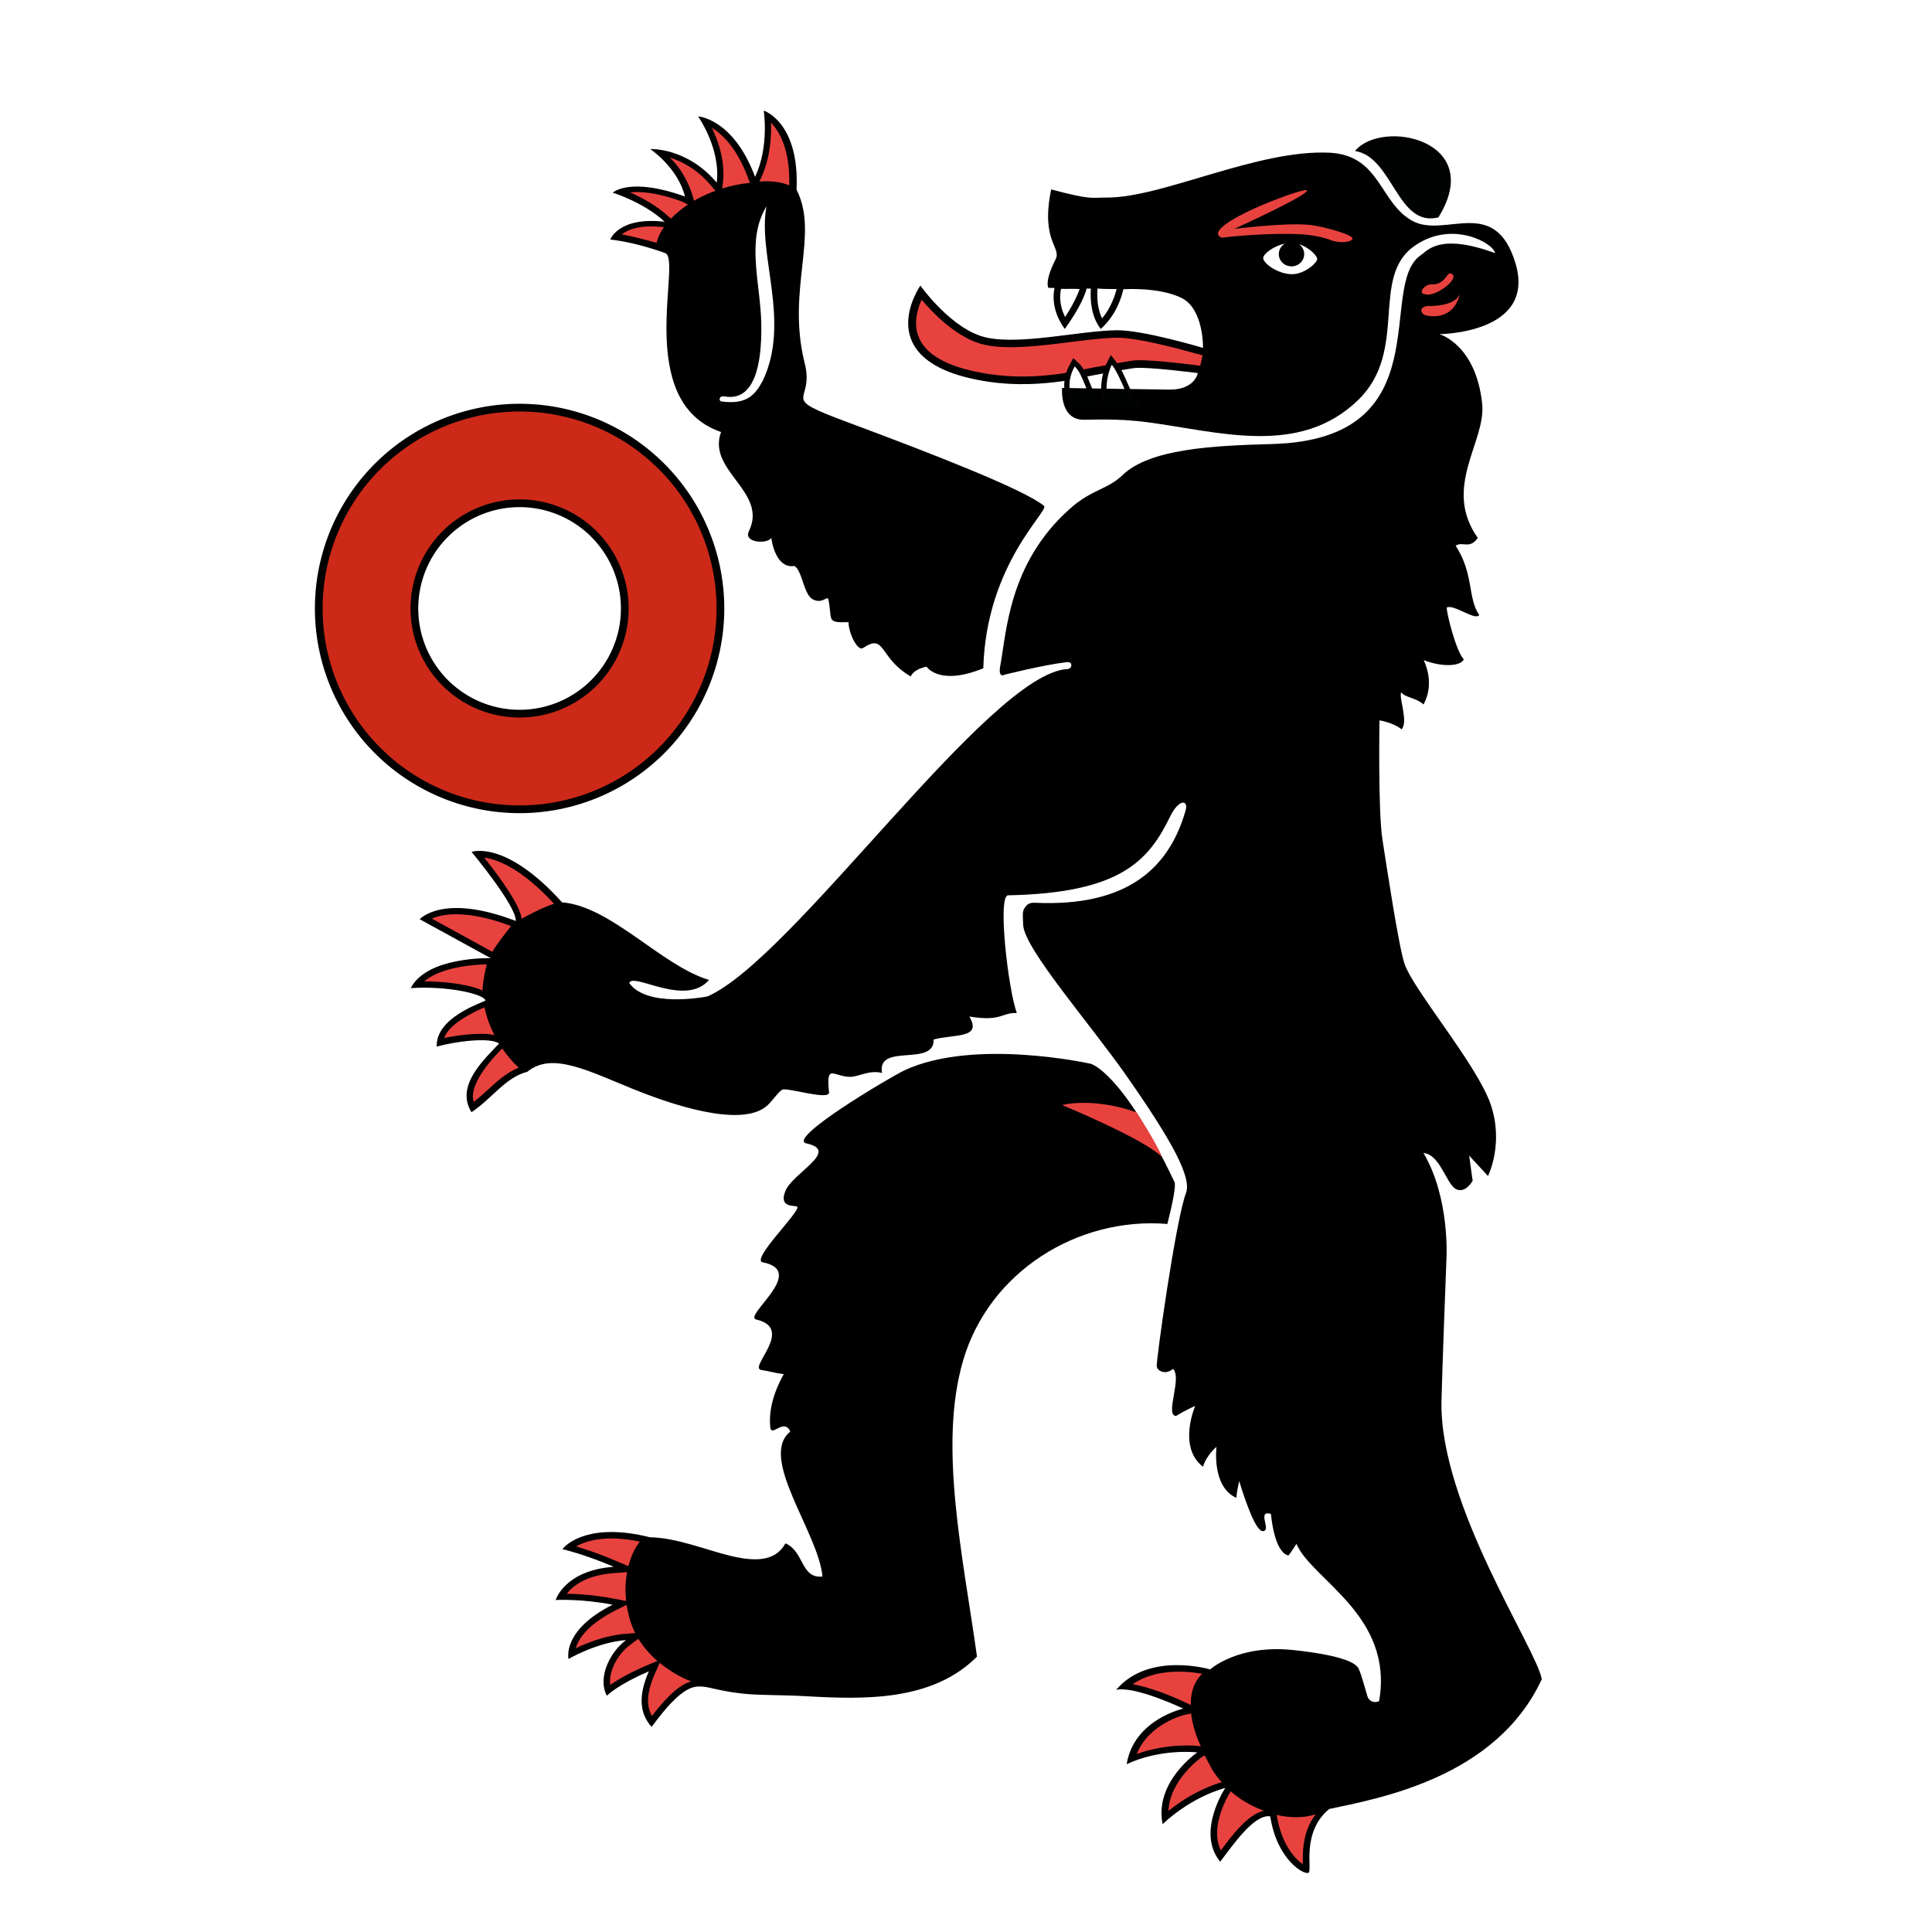 <?xml version="1.0" encoding="UTF-8" standalone="no"?>
<!-- Created with Inkscape (http://www.inkscape.org/) -->

<svg
   xmlns:dc="http://purl.org/dc/elements/1.1/"
   xmlns:cc="http://creativecommons.org/ns#"
   xmlns:rdf="http://www.w3.org/1999/02/22-rdf-syntax-ns#"
   xmlns:svg="http://www.w3.org/2000/svg"
   xmlns="http://www.w3.org/2000/svg"
   xmlns:sodipodi="http://sodipodi.sourceforge.net/DTD/sodipodi-0.dtd"
   xmlns:inkscape="http://www.inkscape.org/namespaces/inkscape"
   version="1.1"
   id="svg2"
   width="250"
   height="250"
   viewBox="0 0 250 250"
   sodipodi:docname="Flagge Appenzell.svg"
   inkscape:version="0.92.3 (2405546, 2018-03-11)">
  <rect x="0" y="0" width="250" height="250" fill="#333333" stroke="none"/>
  <defs
     id="defs6" />
  <sodipodi:namedview
     pagecolor="#ffffff"
     bordercolor="#666666"
     borderopacity="1"
     objecttolerance="10"
     gridtolerance="10"
     guidetolerance="10"
     inkscape:pageopacity="0"
     inkscape:pageshadow="2"
     inkscape:window-width="1920"
     inkscape:window-height="1017"
     id="namedview4"
     showgrid="false"
     inkscape:zoom="1.888"
     inkscape:cx="125"
     inkscape:cy="40.254237"
     inkscape:window-x="-8"
     inkscape:window-y="-8"
     inkscape:window-maximized="1"
     inkscape:current-layer="svg2" />
  <g
     id="g907"
     transform="translate(-274.981,-149.866)">
    <path
       d="m 274.981,149.866 v 250 c 0,0 0,0 250,0 v -250 z"
       id="path4212"
       style="fill:#ffffff;fill-opacity:1;fill-rule:evenodd;stroke:none;stroke-width:2;stroke-linecap:butt;stroke-miterlimit:4;stroke-dashoffset:0;stroke-opacity:1"
       inkscape:connector-curvature="0"
       sodipodi:nodetypes="ccccc" />
    <g
       transform="translate(304.11,157.958)"
       id="g1926">
      <path
         style="fill:#000000;fill-opacity:1;stroke-width:1"
         inkscape:connector-curvature="0"
         id="path964"
         d="m 80.481,46.518 c 10.912,4.062 22.823,8.685 25.482,10.843 0.758,0.617 -7.483,7.479 -7.853,21.021 -5.734,2.348 -7.339,-0.207 -7.339,-0.207 0,0 -1.576,0.239 -2.049,1.263 -4.172,-2.403 -3.223,-5.655 -6.177,-3.677 -0.693,0.463 -1.865,-1.89 -1.875,-3.345 -3,0.095 -2.029,-0.269 -2.625,-3.029 -0.259,-0.3 -0.826,0.686 -1.996,0.077 -1.195,-0.628 -1.356,-3.709 -2.373,-4.323 -2.392,0.395 -2.944,-3.156 -2.999,-3.634 -0.531,0.854 -3.626,0.632 -2.905,-0.846 2.526,-5.148 -5.458,-7.8 -3.595,-12.849 -11.421,-3.915 -4.994,-22.342 -7.227,-23.152 -4.117,-1.499 -7.104,-1.755 -7.104,-1.755 0,0 1.02,-2.978 7.022,-2.307 -2.689,-2.516 -6.709,-3.761 -6.709,-3.761 0,0 2.197,-2.081 9.343,0.503 -0.907,-3.745 -4.489,-6.146 -4.489,-6.146 0,0 4.728,-0.235 8.601,4.342 0.543,-4.389 -2.404,-8.562 -2.404,-8.562 0,0 4.537,0.245 7.367,7.818 1.861,-3.921 1.12,-8.571 1.12,-8.571 0,0 4.647,1.457 4.249,10.24 2.97,5.827 -1.344,12.933 1.057,22.461 1.335,5.3 -3.65,4.198 5.479,7.596"
         sodipodi:nodetypes="cccccccccccccccccccccccccc" />
      <path
         style="fill:#000000;fill-opacity:1;stroke-width:1"
         inkscape:connector-curvature="0"
         id="path966"
         d="m 95.504,167.936 c 3.368,-11.472 14.816,-18.602 26.424,-17.649 0.615,-2.364 1.143,-4.988 0.93,-5.405 -6.809,-14.379 -10.859,-15.325 -10.859,-15.325 0,0 -15.007,-3.364 -24.076,0.843 -1.814,0.851 -15.364,8.872 -12.695,9.463 4.382,0.961 -1.745,3.79 -2.722,6.146 -0.963,2.356 1.44,1.789 1.548,2.072 0.268,0.717 -6.063,6.847 -4.489,7.17 5.873,1.135 -2.641,6.973 -0.823,7.406 5.058,1.19 -1.141,6.272 0.666,6.532 0.638,0.083 1.875,0.402 2.876,0.544 -0.563,1 -2.064,3.877 -1.737,6.855 0.14,1.379 1.763,-1.257 2.588,0.559 -4.162,3.372 3.621,13.016 4.168,18.76 -2.819,0.315 -2.348,-3.238 -4.792,-4.29 -1.32,2.399 -4.003,2.371 -7.205,1.595 -3.187,-0.78 -6.922,-2.332 -10.331,-2.38 -7.518,-1.895 -10.641,0.67 -11.326,1.528 0.224,0.071 2.864,0.67 6.64,2.289 -6.378,0.465 -7.512,4.298 -7.512,4.298 0,0 3.284,-0.189 7.367,0.607 -6.616,3.333 -5.705,7.02 -5.705,7.02 0,0 3.664,-2.151 7.44,-2.443 -2.043,1.513 -3.732,4.83 -2.482,7.201 1.501,-1.395 4.397,-2.718 5.438,-3.152 -1.404,3.175 -1.19,5.492 0.359,7.186 4.115,-5.625 5.6,-5.279 6.797,-5.192 0.654,0.059 2.432,0.622 5.051,0.894 2.178,0.228 4.938,0.146 8.096,0.327 7.572,0.433 16.366,0.682 22.156,-5.121 -1.791,-12.92 -5.039,-27.304 -1.787,-38.337" />
      <path
         style="fill:#000000;fill-opacity:1;stroke-width:1"
         inkscape:connector-curvature="0"
         id="path968"
         d="m 108.307,42.097 c 0,0 -0.35,3.865 2.494,4.115 0.916,0.073 4.288,-0.242 8.653,0.347 9.179,1.219 19.595,4.489 27.198,-2.925 6.555,-6.409 1.41,-15.894 7.304,-19.939 4.838,-3.349 10.164,-0.331 10.376,0.963 -7.233,-2.637 -8.753,-0.302 -9.589,0.256 -5.831,3.92 2.876,23.861 -19.272,24.452 -7.713,0.207 -15.832,0.622 -19.351,4.026 -1.997,1.917 -3.995,1.808 -6.87,4.406 -7.849,7.026 -8.128,15.898 -8.942,20.247 -0.323,1.71 0.565,1.166 0.565,1.166 0,0 4.958,-1.255 7.999,-1.615 0.544,-0.071 0.609,0.246 0.609,0.246 0,0 0.165,0.597 -0.524,0.646 -10.126,0.597 -35.492,37.582 -46.552,42.363 -0.765,0.142 -7.85,1.398 -10.109,-1.733 0.441,-1.467 7.261,3.171 10.322,-0.407 -6.142,-1.831 -12.687,-9.546 -19.012,-10.036 -7.36,-8.165 -11.713,-6.531 -11.713,-6.531 0,0 5.823,6.997 5.719,8.935 -9.453,-3.63 -12.426,-0.224 -12.426,-0.224 l 9.184,5.038 c 0,0 -8.255,-0.243 -10.345,3.876 4.634,-0.306 9.412,0.72 9.671,1.605 -0.469,0.298 -6.471,2.197 -6.314,5.969 2.412,-0.688 6.934,-1.255 8.067,-0.404 -1.947,2.083 -5.697,5.47 -3.565,8.888 2.749,-1.847 4.382,-4.505 7.229,-5.234 3.173,-2.634 7.893,-0.105 13.765,2.268 6.905,2.793 14.591,4.76 17.389,1.995 0.674,-0.668 1.262,-1.59 1.815,-1.942 0.572,-0.349 6.18,1.473 6.064,0.333 -0.39,-3.801 0.524,-2.032 2.718,-1.997 1.111,0.012 2.473,-0.928 4.144,-0.501 -0.707,-3.961 6.802,-0.713 6.675,-4.336 2.778,-0.712 6.306,-0.103 4.621,-2.965 4.255,0.68 4.106,-0.53 6.142,-0.454 -1.14,-3.162 -2.515,-15.208 -1.127,-15.234 14.595,-0.29 18.192,-4.497 20.977,-10.21 1.126,-2.308 2.371,-2.151 2.001,-0.804 -2.072,7.282 -7.312,12.551 -19.557,11.978 -0.68,-0.033 -0.997,0.239 -1.276,0.654 -0.278,0.415 -0.266,0.75 -0.193,2.222 0.116,3.025 8.641,12.764 13.325,19.461 6.142,8.761 8.49,13.284 7.737,15.234 -1.312,3.459 -3.904,21.872 -3.778,22.455 0.134,0.583 1.123,1.103 2.115,0.291 1.19,1.237 -1.099,5.98 0.378,6.098 1.103,-0.701 2.482,-1.308 2.482,-1.308 0,0 -2.312,5.326 1.008,7.871 0.437,-1.489 1.745,-2.576 1.745,-2.576 0,0 -0.654,5.16 2.569,6.603 0.047,-0.323 0.008,-0.536 0.37,-2.175 1.93,6.24 2.844,6.815 3.341,6.374 0.52,-0.418 -0.93,-2.608 0.76,-2.127 0.579,5.444 2.285,5.373 2.285,5.373 0,0 0.213,-0.228 1.024,-1.497 1.926,4.625 12.63,9.242 10.696,20.343 -0.378,0.248 -1.261,0.213 -1.521,-0.646 -0.264,-0.859 -0.934,-3.388 -1.245,-3.734 -0.307,-0.347 -1.229,-1.458 -8.383,-2.222 -7.17,-0.741 -10.715,2.513 -10.715,2.513 0,0 -7.926,-2.364 -12.165,2.639 2.506,-0.528 8.687,2.435 8.687,2.435 0,0 -6.362,1.371 -7.331,7.186 4.523,-2.096 9.139,-1.521 9.139,-1.521 0,0 -5.614,3.845 -4.479,9.281 3.951,-3.71 8.103,-4.68 8.103,-4.68 0,0 -3.814,5.728 -0.654,9.541 1.545,-2.002 4.349,-6.193 6.477,-5.87 0.859,5.673 4.467,7.682 4.971,7.28 0.485,-0.394 -0.977,-5.24 2.659,-8.233 6.244,-1.339 21.576,-3.967 27.505,-16.798 -0.697,-3.959 -13.245,-22.557 -12.98,-35.939 0.075,-3.747 0.646,-18.543 0.646,-18.543 0,0 0.457,-7.827 -2.978,-13.599 2.127,0.158 2.954,3.955 4.168,4.641 1.233,0.693 2.198,-1.048 2.198,-1.048 l -0.453,-3.262 2.439,2.639 c 0,0 2.1,-4.152 0.339,-9.285 -1.765,-5.133 -10.002,-14.789 -11.141,-18.177 -0.78,-2.356 -2.277,-12.376 -2.852,-16.036 -0.591,-3.656 -0.386,-15.458 -0.386,-15.458 0,0 1.734,0.258 2.86,1.158 0.922,-0.977 -0.441,-4.292 -0.032,-4.784 0.386,0.644 1.942,0.701 2.868,1.57 1.489,-2.728 0.173,-5.391 0.032,-5.738 2.506,0.969 4.814,0.762 5.184,-0.108 -0.954,-0.874 -2.273,-6.059 -2.206,-6.713 0.969,-0.424 3.719,1.771 4.199,0.977 -1.497,-2.102 -0.685,-5.354 -3.049,-8.96 0.874,-0.62 1.8,0.516 2.86,-1.013 -4.621,-6.524 1.056,-12.441 0.575,-17.306 -0.796,-7.749 -5.539,-9.061 -5.539,-9.061 0,0 12.488,-0.055 9.872,-9.072 -2.639,-9.003 -9.124,-3.268 -13.371,-5.586 -4.247,-2.324 -4.144,-8.483 -10.684,-8.818 -9.258,-0.481 -21.608,5.801 -28.792,5.801 -2.232,-0.016 -1.942,0.35 -7.262,-1.05 -1.395,6.75 1.377,7.459 0.573,9.037 -1.493,2.949 -0.932,3.695 -0.932,3.695 l 0.79,0.016 c -0.217,1.042 -0.309,3.037 1.328,5.305 1.964,-2.71 2.614,-4.424 2.832,-5.232 l 0.544,0.016 c -0.089,1.239 -0.039,3.514 1.28,5.216 1.991,-1.791 2.685,-4.066 2.927,-5.143 h 0.114 c 0,0 4.528,-0.3 7.412,1.131 2.899,1.426 2.777,6.461 2.777,6.461 0,0 -7.859,-2.356 -11.239,-2.283 -4.792,0.089 -12.218,1.901 -16.725,0.957 -4.519,-0.949 -8.604,-6.734 -8.604,-6.734 0,0 -7.093,10.046 8.765,12.433 3.538,0.53 6.87,0.331 9.754,-0.083 0,0 7.556,-1.481 9.177,-1.682 1.604,-0.199 8.206,0.652 8.206,0.652 0,0 -0.37,2.139 -3.616,2.139 -1.079,0.004 -13.951,-0.222 -13.951,-0.222"
         sodipodi:nodetypes="ccccccccccccccccccccccccccccccccccccccccccccccccccccccccccccccccccccccccccccccccccccccccccccccccccccccccccccccccccccccccc" />
      <path
         style="fill:#010202;stroke-width:1"
         inkscape:connector-curvature="0"
         id="path970"
         d="m 146.207,11.442 c 3.478,-4.215 17.01,-1.432 10.794,8.594 -5.338,1.343 -5.865,-7.81 -10.794,-8.594" />
      <path
         style="fill:#e8423f;stroke-width:1"
         inkscape:connector-curvature="0"
         id="path972"
         d="m 89.408,33.725 c 0,0.711 0.134,1.369 0.415,1.962 1.044,2.332 4.095,3.888 9.068,4.631 2.933,0.439 6.01,0.415 9.455,-0.081 0.053,-0.012 7.52,-1.473 9.201,-1.682 1.438,-0.177 5.957,0.343 7.82,0.573 0,0 0.595,0.077 0.811,0.104 0.091,-0.354 0.236,-1.004 0.304,-1.347 -0.213,-0.073 -0.874,-0.226 -0.874,-0.226 -1.722,-0.493 -7.619,-2.113 -10.29,-2.052 -1.698,0.035 -3.754,0.289 -5.937,0.561 -3.93,0.491 -7.987,1.008 -11.017,0.374 -3.538,-0.746 -6.742,-4.083 -8.237,-5.858 -0.357,0.819 -0.719,1.896 -0.719,3.041" />
      <path
         style="fill:#e8423f;stroke-width:1"
         inkscape:connector-curvature="0"
         id="path974"
         d="m 108.307,134.9 c 0,0 3.892,-1.072 9.638,0.945 0.76,1.276 2.258,3.459 3.329,5.823 -2.214,-2.332 -12.967,-6.768 -12.967,-6.768" />
      <g
         id="g1863"
         transform="rotate(-22.79,135.283,99.931)">
        <path
           d="m 26.974,74.989 c 2.397,1.019 5.253,2.624 6.49,4.026 0.433,-1 1.446,-2.428 1.82,-2.915 -1.209,-0.484 -5.409,-2.013 -8.31,-1.111"
           id="path976"
           inkscape:connector-curvature="0"
           style="fill:#e8423f;stroke-width:1" />
        <path
           d="m 26.526,82.752 c 1.743,0.339 4.623,1.109 6.136,2.167 -0.032,-0.389 -0.061,-0.772 -0.061,-1.15 0,-0.916 0.096,-1.797 0.254,-2.655 -0.855,0 -5.05,0.069 -6.329,1.639"
           id="path978"
           inkscape:connector-curvature="0"
           style="fill:#e8423f;stroke-width:1" />
        <path
           d="m 31.023,67.89 c 0.352,0.443 5.366,6.76 5.551,6.99 0.884,-0.678 2.882,-1.778 3.526,-2.133 -4.396,-4.164 -7.483,-4.881 -9.076,-4.857"
           id="path980"
           inkscape:connector-curvature="0"
           style="fill:#e8423f;stroke-width:1" />
        <path
           d="m 26.838,91.852 c 0.713,-0.197 1.432,-0.42 2.295,-0.735 1.509,-0.552 3.073,-1.117 4.769,-1.089 -0.42,-0.967 -0.758,-2.017 -0.989,-3.118 -0.969,0.38 -5.874,2.428 -6.075,4.942"
           id="path982"
           inkscape:connector-curvature="0"
           style="fill:#e8423f;stroke-width:1" />
        <path
           d="m 41.867,71.25 c 0,0.496 -0.067,0.859 -0.148,1.158 0.758,-0.085 3.207,-0.323 4.627,-0.165 -2.135,-5.907 -4.568,-8.157 -6.016,-9.011 0.617,2.206 1.536,5.836 1.536,8.019"
           id="path984"
           inkscape:connector-curvature="0"
           style="fill:#e8423f;stroke-width:1" />
      </g>
      <path
         style="fill:#e8423f;stroke-width:1"
         inkscape:connector-curvature="0"
         id="path986"
         d="m 117.429,209.844 c 2.895,0.496 6.54,2.214 6.953,2.415 0,0 0.367,0.181 0.595,0.272 -0.016,-0.079 -0.016,-0.158 -0.016,-0.236 0,-1.576 0.512,-2.844 1.458,-3.806 -2.234,-0.386 -6.11,-0.638 -8.99,1.355" />
      <path
         style="fill:#e8423f;stroke-width:1"
         inkscape:connector-curvature="0"
         id="path988"
         d="m 126.301,219.338 v 0 c -0.039,0.024 -4.058,2.876 -4.231,6.902 3.163,-2.561 6.165,-3.522 6.902,-3.719 -0.465,-0.481 -0.882,-1.048 -1.288,-1.71 0.008,0.008 0,0.008 -0.607,-1.143 0,0 -0.256,-0.457 -0.347,-0.63 -0.083,0.047 -0.213,0.142 -0.429,0.3" />
      <path
         style="fill:#e8423f;stroke-width:1"
         inkscape:connector-curvature="0"
         id="path990"
         d="m 124.17,213.807 v 0 c -0.043,0.008 -4.621,1.103 -6.201,5.058 4.109,-1.45 7.788,-1.056 7.93,-1.024 0,0 0.205,0.016 0.363,0.039 -0.685,-1.465 -1.099,-2.891 -1.261,-4.255 -0.123,0.032 -0.371,0.079 -0.832,0.182" />
      <path
         style="fill:#e8423f;stroke-width:1"
         inkscape:connector-curvature="0"
         id="path992"
         d="m 136.078,226.76 c 0.012,0.016 0.012,0.039 0.012,0.039 0.559,3.64 2.289,5.621 3.364,6.327 0,-0.284 0,-0.819 0,-0.819 0,-1.505 0.197,-3.695 1.667,-5.633 -1.402,0.472 -3.163,0.512 -5.042,0.087" />
      <path
         style="fill:#e8423f;stroke-width:1"
         inkscape:connector-curvature="0"
         id="path994"
         d="m 130.122,223.707 c -0.02,0.032 -1.761,2.702 -1.761,5.448 0,0.819 0.181,1.545 0.485,2.198 1.442,-1.946 3.49,-4.664 5.566,-5.146 -1.564,-0.558 -3.053,-1.417 -4.29,-2.501" />
      <g
         id="g1870"
         transform="rotate(10.04,54.439,116.398)">
        <path
           d="m 55.184,14.193 c 0,0 0.008,-0.004 0.008,-0.012 -0.701,-4.591 -2.472,-6.648 -3.741,-7.56 0.199,0.916 0.388,2.106 0.411,3.441 0.03,1.243 -0.085,2.59 -0.451,3.93 l -0.108,0.402 c 1.395,-0.379 2.731,-0.451 3.881,-0.201"
           id="path996"
           inkscape:connector-curvature="0"
           style="fill:#e8423f;stroke-width:1" />
        <path
           d="m 49.779,14.178 c -2.078,-3.541 -4.249,-4.977 -5.749,-5.578 1.109,1.548 2.502,3.977 2.651,6.76 l 0.035,0.746 c 1.143,-0.589 2.287,-1.034 3.41,-1.335 z"
           id="path998"
           inkscape:connector-curvature="0"
           style="fill:#e8423f;stroke-width:1" />
        <path
           d="m 41.896,18.675 c -3.461,-0.605 -5.572,-0.359 -6.817,0.01 1.545,0.382 3.662,1.063 5.494,2.238 l 0.289,0.189 c 0.493,-0.733 1.126,-1.479 1.861,-2.19 z"
           id="path1000"
           inkscape:connector-curvature="0"
           style="fill:#e8423f;stroke-width:1" />
        <path
           d="m 40.1,22.358 c -3.08,0.199 -4.481,1.131 -5.143,1.867 0.9,0 2.756,0.093 4.627,0.287 0.041,-0.685 0.23,-1.42 0.585,-2.163 z"
           id="path1002"
           inkscape:connector-curvature="0"
           style="fill:#e8423f;stroke-width:1" />
        <path
           d="m 45.915,16.561 -0.695,-0.585 c -2.165,-1.791 -4.304,-2.425 -5.878,-2.626 2.667,1.751 3.91,4.595 4.067,4.962 0.262,-0.266 1.379,-1.093 2.194,-1.582 0.096,-0.055 0.197,-0.108 0.311,-0.169"
           id="path1004"
           inkscape:connector-curvature="0"
           style="fill:#e8423f;stroke-width:1" />
      </g>
      <path
         style="fill:#e8423f;stroke-width:1"
         inkscape:connector-curvature="0"
         id="path1006"
         d="m 53.474,203.966 -1.093,0.811 c -1.434,1.072 -2.578,3.01 -2.578,4.727 0,0.15 0.035,0.276 0.047,0.426 1.78,-1.261 4.111,-2.269 4.637,-2.49 l 1.448,-0.599 c -0.947,-0.843 -1.804,-1.808 -2.46,-2.875" />
      <path
         style="fill:#e8423f;stroke-width:1"
         inkscape:connector-curvature="0"
         id="path1008"
         d="m 51.956,199.578 -1.436,0.709 c -3.63,1.844 -4.796,3.703 -5.147,4.897 1.473,-0.705 3.91,-1.663 6.435,-1.863 l 1.271,-0.091 c -0.053,-0.106 -0.122,-0.213 -0.169,-0.331 -0.477,-1.064 -0.792,-2.203 -0.954,-3.321" />
      <path
         style="fill:#e8423f;stroke-width:1"
         inkscape:connector-curvature="0"
         id="path1010"
         d="m 52.013,195.347 -1.674,0.118 c -3.626,0.26 -5.344,1.663 -6.132,2.671 1.373,0.024 3.559,0.142 6.096,0.638 l 1.593,0.307 c -0.15,-1.28 -0.089,-2.569 0.116,-3.734" />
      <path
         style="fill:#e8423f;stroke-width:1"
         inkscape:connector-curvature="0"
         id="path1012"
         d="m 55.596,208.512 c -0.569,1.308 -0.869,2.458 -0.869,3.459 0,0.748 0.187,1.395 0.493,1.986 2.328,-3.01 3.856,-4.136 5.099,-4.475 -1.412,-0.536 -2.825,-1.363 -4.079,-2.403 z" />
      <path
         style="fill:#e8423f;stroke-width:1"
         inkscape:connector-curvature="0"
         id="path1014"
         d="m 45.426,192.014 c 1.198,0.354 2.988,0.945 5.196,1.891 l 1.56,0.67 c 0.327,-1.261 0.827,-2.371 1.489,-3.183 -4.401,-0.914 -6.963,-0.11 -8.245,0.623" />
      <path
         style="fill:#e8423f;stroke-width:1"
         inkscape:connector-curvature="0"
         id="path1016"
         d="m 155.598,31.499 c 0,0 -0.851,0.085 -0.804,0.613 0.051,0.538 0.685,0.622 0.685,0.622 0,0 3.447,0.932 4.318,-2.87 -0.579,1.816 -4.199,1.635 -4.199,1.635" />
      <path
         style="fill:#e8423f;stroke-width:1"
         inkscape:connector-curvature="0"
         id="path1018"
         d="m 156.02,28.712 c -0.291,-0.061 -1.19,0.424 -1.174,0.959 0.016,0.287 0.331,0.304 0.634,0.35 1.398,0.199 4.515,-2.271 3.124,-2.726 -0.567,-0.189 -0.693,1.529 -2.584,1.416" />
      <path
         style="fill:#e8423f;stroke-width:1"
         inkscape:connector-curvature="0"
         id="path1020"
         d="m 139.982,16.522 c -0.354,-0.35 -11.274,3.626 -11.507,5.578 -0.016,0.158 0.217,0.666 0.772,0.546 0.41,-0.085 5.831,-0.646 9.991,-0.424 1.599,0.089 3.041,0.443 3.884,0.774 1.126,0.428 2.695,0.262 2.762,-0.222 0.051,-0.496 -3.967,-1.641 -5.736,-1.783 -3.207,-0.27 -9.573,0.536 -9.573,0.536 0,0 9.903,-4.497 9.407,-5.006" />
      <path
         style="fill:#ffffff;stroke-width:1"
         inkscape:connector-curvature="0"
         id="path1022"
         d="m 108.057,30.337 c 0,0.705 0.138,1.593 0.638,2.594 1.067,-1.637 1.645,-2.933 1.887,-3.623 -0.893,-0.057 -1.763,0.016 -2.413,-0.028 -0.059,0.266 -0.112,0.624 -0.112,1.056" />
      <path
         style="fill:#ffffff;stroke-width:1"
         inkscape:connector-curvature="0"
         id="path1024"
         d="m 112.857,30.018 c 0,0.896 0.126,2.054 0.622,3.087 1.124,-1.332 1.656,-2.91 1.883,-3.795 -0.839,0 -1.71,-0.004 -2.478,-0.065 -0.015,0.226 -0.027,0.481 -0.027,0.774" />
      <path
         style="fill:#ffffff;stroke-width:1"
         inkscape:connector-curvature="0"
         id="path1026"
         d="m 69.578,41.164 c 3.649,-7.673 -0.728,-16.34 0.48,-22.561 -2.691,4.399 -0.777,9.948 -0.678,15.149 0.115,5.686 -1.022,10.147 -4.779,9.448 -0.709,-0.108 -0.771,0.594 -0.366,0.657 3.322,0.441 4.361,-0.884 5.343,-2.692" />
      <path
         style="fill:#ffffff;stroke-width:1"
         inkscape:connector-curvature="0"
         id="path1028"
         d="m 138.966,23.504 c 0.406,0.289 0.67,0.758 0.67,1.278 0,0.888 -0.737,1.593 -1.639,1.593 -0.918,0 -1.65,-0.705 -1.65,-1.593 0,-0.581 0.311,-1.074 0.8,-1.355 -1.489,0.319 -2.817,1.332 -2.817,1.883 0,0.65 1.824,2.017 3.608,2.078 1.702,0.061 3.38,-1.471 3.38,-1.98 -0.004,-0.407 -1.072,-1.497 -2.352,-1.904" />
      <path
         style="fill:#010202;stroke-width:1"
         inkscape:connector-curvature="0"
         id="path1030"
         d="m 109.332,39.018 c -0.339,0.626 -0.758,1.609 -0.758,2.724 0,1.209 0.469,2.245 1.367,3.01 l 0.203,0.165 h 3.723 l -0.766,-1.038 c -0.489,-0.644 -0.815,-1.46 -1.186,-2.376 -0.42,-1.093 -0.835,-2.033 -1.505,-2.655 l -0.658,-0.589 z" />
      <path
         style="fill:#010202;stroke-width:1"
         inkscape:connector-curvature="0"
         id="path1032"
         d="m 114.12,38.825 c -0.343,0.707 -0.762,1.871 -0.762,3.461 0,0.593 0.089,1.263 0.234,1.954 l 0.112,0.548 1.909,-0.081 c -0.012,0 1.717,-0.057 1.717,-0.057 l 1.217,-0.032 -0.678,-0.973 c -0.394,-0.571 -0.725,-1.326 -1.087,-2.133 -0.447,-1.032 -0.896,-2.025 -1.501,-2.799 l -0.674,-0.863 z" />
      <path
         style="fill:#ffffff;stroke-width:1"
         inkscape:connector-curvature="0"
         id="path1034"
         d="m 111.28,41.738 c -0.398,-0.981 -0.77,-1.885 -1.347,-2.417 -0.378,0.678 -0.674,1.524 -0.674,2.421 0,0.128 0.008,0.254 0.022,0.378 0.544,0.008 1.29,0.026 2.165,0.041 -0.059,-0.15 -0.112,-0.282 -0.165,-0.424" />
      <path
         style="fill:#ffffff;stroke-width:1"
         inkscape:connector-curvature="0"
         id="path1036"
         d="m 116.175,41.766 c -0.437,-0.956 -0.872,-1.932 -1.438,-2.663 -0.262,0.546 -0.668,1.611 -0.685,3.095 0.758,0.016 1.542,0.03 2.321,0.045 -0.073,-0.162 -0.134,-0.316 -0.197,-0.477" />
      <path
         style="fill:#ffffff;stroke-width:1"
         inkscape:connector-curvature="0"
         id="path1038"
         d="m 117.366,44.206 h -0.008 z" />
      <path
         style="opacity:1;fill:#cc2918;fill-opacity:1;stroke:#000000;stroke-width:1;stroke-miterlimit:4;stroke-dasharray:none;stroke-dashoffset:4.58;stroke-opacity:1"
         d="M 38.105,44.657 A 25.986,25.986 0 0 0 12.119,70.644 25.986,25.986 0 0 0 38.105,96.63 25.986,25.986 0 0 0 64.092,70.644 25.986,25.986 0 0 0 38.105,44.657 Z m 0,12.375 A 13.612,13.612 0 0 1 51.717,70.644 13.612,13.612 0 0 1 38.105,84.255 13.612,13.612 0 0 1 24.494,70.644 13.612,13.612 0 0 1 38.105,57.032 Z"
         id="path1880"
         inkscape:connector-curvature="0" />
    </g>
  </g>
</svg>
